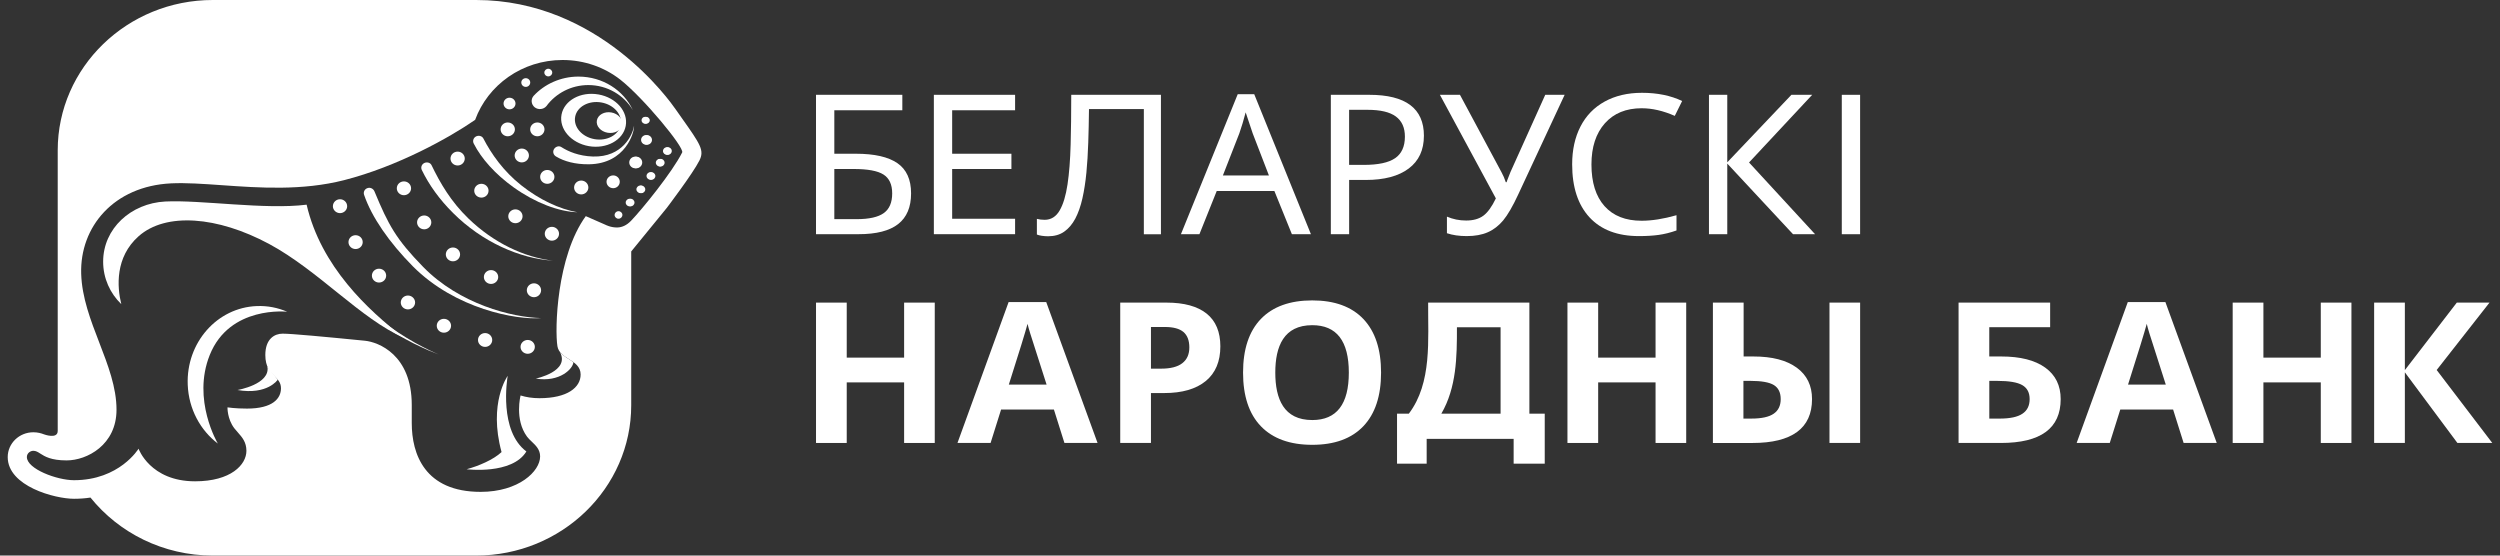 <svg xmlns="http://www.w3.org/2000/svg" width="162" height="36" viewBox="0 0 162 36" fill="none"><rect x="0" y="0" width="162" height="36" fill="#333333" stroke="none"/><g clip-path="url(#clip0_1_1535)"><path fill-rule="evenodd" clip-rule="evenodd" d="M43.78 7.081L43.782 7.084C43.919 7.279 44.047 7.46 44.166 7.629C45.387 9.356 45.656 9.736 45.322 10.402C44.904 11.237 43.215 13.462 43.215 13.462L43.212 13.466C42.993 13.742 40.903 16.294 40.903 16.294V26.261C40.903 31.63 36.393 36 30.85 36H13.79C10.571 36 7.704 34.526 5.862 32.242C5.529 32.294 5.171 32.321 4.794 32.321C3.571 32.321 0.5 31.515 0.5 29.618C0.5 28.732 1.245 28.011 2.16 28.011C2.441 28.011 2.667 28.073 2.856 28.147C2.856 28.147 3.74 28.477 3.74 27.925V9.739C3.74 4.369 8.246 0 13.79 0H30.85C38.821 0 43.427 6.577 43.78 7.081ZM34.955 25.803C34.493 25.803 34.094 25.737 33.746 25.63V25.627H33.734C33.734 25.627 33.328 27.176 34.151 28.294C34.234 28.406 34.343 28.51 34.455 28.616C34.719 28.867 35 29.134 35 29.575C35 30.541 33.613 31.873 31.146 31.873C27.513 31.873 26.682 29.41 26.682 27.418V26.244C26.682 22.979 24.514 22.164 23.642 22.079C21.034 21.821 18.882 21.621 18.313 21.621C17.788 21.621 17.193 21.963 17.193 23.004C17.193 23.778 17.513 24.099 17.793 24.38C18.012 24.599 18.207 24.794 18.207 25.162C18.207 25.813 17.686 26.477 15.999 26.477C15.244 26.477 14.741 26.397 14.741 26.397C14.741 26.397 14.719 27.139 15.181 27.748C15.254 27.843 15.333 27.932 15.412 28.021C15.69 28.334 15.968 28.648 15.968 29.215C15.968 30.113 14.962 31.189 12.642 31.189C9.726 31.189 8.978 29.076 8.978 29.076C8.978 29.076 7.746 31.117 4.793 31.117C3.689 31.117 1.741 30.386 1.741 29.616C1.741 29.367 1.966 29.212 2.159 29.212C2.33 29.212 2.453 29.29 2.611 29.392C2.899 29.576 3.303 29.834 4.318 29.834C5.637 29.834 7.55 28.83 7.55 26.552C7.55 25.095 6.996 23.659 6.433 22.199C5.874 20.751 5.306 19.279 5.261 17.738C5.17 14.693 7.378 12.062 11.084 11.882C12.052 11.835 13.173 11.915 14.39 12.001C16.796 12.171 19.579 12.368 22.297 11.674C25.785 10.781 29.118 8.922 30.788 7.768C31.612 5.51 33.835 3.888 36.451 3.888C37.867 3.888 39.168 4.361 40.191 5.157C41.688 6.331 44.36 9.565 44.205 9.879C43.572 11.148 41.604 13.569 40.886 14.313C40.599 14.607 40.304 14.728 40.025 14.74C39.591 14.759 39.226 14.562 39.226 14.562L37.959 14.006C36.058 16.626 35.945 21.369 36.122 22.44C36.19 22.843 36.527 23.057 36.864 23.271C37.244 23.512 37.625 23.753 37.625 24.269C37.625 25.103 36.773 25.803 34.955 25.803Z" fill="white"></path><path d="M39.736 11.366C39.499 11.366 39.303 11.552 39.303 11.78C39.303 12.009 39.499 12.195 39.736 12.195C39.971 12.195 40.161 12.009 40.161 11.78C40.161 11.552 39.971 11.366 39.736 11.366Z" fill="white"></path><path d="M41.23 10.153C41.017 10.153 40.843 10.321 40.843 10.53C40.843 10.737 41.017 10.905 41.23 10.905C41.441 10.905 41.616 10.736 41.616 10.53C41.616 10.321 41.442 10.153 41.23 10.153Z" fill="white"></path><path d="M41.929 8.758C41.751 8.758 41.606 8.897 41.606 9.067C41.606 9.237 41.751 9.378 41.929 9.378C42.105 9.378 42.249 9.239 42.249 9.067C42.249 8.897 42.105 8.758 41.929 8.758Z" fill="white"></path><path d="M29.655 10.724C29.909 10.724 30.117 10.523 30.117 10.275C30.117 10.026 29.909 9.825 29.655 9.825C29.399 9.825 29.192 10.026 29.192 10.275C29.192 10.523 29.399 10.724 29.655 10.724Z" fill="white"></path><path d="M31.434 21.583C31.182 21.583 30.974 21.783 30.974 22.032C30.974 22.279 31.182 22.479 31.434 22.479C31.69 22.479 31.896 22.279 31.896 22.032C31.896 21.783 31.69 21.583 31.434 21.583Z" fill="white"></path><path d="M34.195 22.029C33.94 22.029 33.731 22.229 33.731 22.477C33.731 22.724 33.94 22.925 34.195 22.925C34.45 22.925 34.658 22.724 34.658 22.477C34.658 22.229 34.45 22.029 34.195 22.029Z" fill="white"></path><path d="M31.818 17.502C31.564 17.502 31.355 17.702 31.355 17.951C31.355 18.197 31.562 18.399 31.818 18.399C32.074 18.399 32.284 18.198 32.284 17.951C32.284 17.702 32.074 17.502 31.818 17.502Z" fill="white"></path><path d="M33.398 14.464C33.655 14.464 33.862 14.263 33.862 14.015C33.862 13.768 33.655 13.566 33.398 13.566C33.145 13.566 32.936 13.768 32.936 14.015C32.936 14.263 33.145 14.464 33.398 14.464Z" fill="white"></path><path d="M26.174 12.65C26.43 12.65 26.638 12.449 26.638 12.203C26.638 11.952 26.43 11.754 26.174 11.754C25.919 11.754 25.713 11.952 25.713 12.203C25.713 12.449 25.919 12.65 26.174 12.65Z" fill="white"></path><path d="M28.764 20.66C28.509 20.66 28.302 20.86 28.302 21.11C28.302 21.358 28.509 21.559 28.764 21.559C29.021 21.559 29.229 21.358 29.229 21.11C29.229 20.86 29.021 20.66 28.764 20.66Z" fill="white"></path><path d="M27.489 14.86C27.742 14.86 27.949 14.658 27.949 14.409C27.949 14.163 27.74 13.962 27.489 13.962C27.235 13.962 27.026 14.163 27.026 14.409C27.026 14.659 27.235 14.86 27.489 14.86Z" fill="white"></path><path d="M24.559 17.412C24.306 17.412 24.099 17.612 24.099 17.861C24.099 18.108 24.306 18.309 24.559 18.309C24.818 18.309 25.024 18.108 25.024 17.861C25.024 17.612 24.818 17.412 24.559 17.412Z" fill="white"></path><path d="M29.351 16.933C29.606 16.933 29.814 16.733 29.814 16.486C29.814 16.238 29.606 16.037 29.351 16.037C29.096 16.037 28.889 16.238 28.889 16.486C28.889 16.733 29.096 16.933 29.351 16.933Z" fill="white"></path><path d="M22.034 12.911C21.779 12.911 21.571 13.114 21.571 13.364C21.571 13.608 21.779 13.811 22.034 13.811C22.288 13.811 22.496 13.608 22.496 13.364C22.496 13.114 22.288 12.911 22.034 12.911Z" fill="white"></path><path d="M23.042 15.241C22.787 15.241 22.581 15.441 22.581 15.69C22.581 15.936 22.787 16.138 23.042 16.138C23.298 16.138 23.504 15.937 23.504 15.69C23.504 15.441 23.298 15.241 23.042 15.241Z" fill="white"></path><path d="M26.434 19.15C26.179 19.15 25.97 19.354 25.97 19.6C25.97 19.848 26.178 20.049 26.434 20.049C26.689 20.049 26.899 19.848 26.899 19.6C26.899 19.354 26.689 19.15 26.434 19.15Z" fill="white"></path><path d="M31.195 12.805C31.452 12.805 31.658 12.605 31.658 12.359C31.658 12.111 31.45 11.91 31.195 11.91C30.939 11.91 30.73 12.111 30.73 12.359C30.73 12.605 30.939 12.805 31.195 12.805Z" fill="white"></path><path d="M34.602 18.359C34.347 18.359 34.138 18.561 34.138 18.809C34.138 19.057 34.347 19.259 34.602 19.259C34.855 19.259 35.063 19.058 35.063 18.809C35.063 18.561 34.855 18.359 34.602 18.359Z" fill="white"></path><path d="M35.763 14.699C35.507 14.699 35.3 14.9 35.3 15.149C35.3 15.394 35.509 15.596 35.763 15.596C36.017 15.596 36.226 15.394 36.226 15.149C36.226 14.9 36.017 14.699 35.763 14.699Z" fill="white"></path><path d="M35.464 11.014C35.208 11.014 35.002 11.212 35.002 11.462C35.002 11.71 35.208 11.911 35.464 11.911C35.717 11.911 35.927 11.71 35.927 11.462C35.927 11.212 35.718 11.014 35.464 11.014Z" fill="white"></path><path d="M37.663 11.7C37.407 11.7 37.201 11.901 37.201 12.15C37.201 12.396 37.407 12.598 37.663 12.598C37.917 12.598 38.126 12.396 38.126 12.15C38.126 11.9 37.919 11.7 37.663 11.7Z" fill="white"></path><path d="M33.812 9.626C33.556 9.626 33.349 9.827 33.349 10.075C33.349 10.322 33.557 10.524 33.812 10.524C34.066 10.524 34.275 10.322 34.275 10.075C34.275 9.828 34.067 9.626 33.812 9.626Z" fill="white"></path><path d="M32.899 7.936C32.646 7.936 32.44 8.135 32.44 8.383C32.44 8.629 32.648 8.831 32.899 8.831C33.157 8.831 33.366 8.629 33.366 8.383C33.366 8.135 33.157 7.936 32.899 7.936Z" fill="white"></path><path d="M34.82 7.936C34.566 7.936 34.355 8.135 34.355 8.383C34.355 8.629 34.564 8.831 34.82 8.831C35.075 8.831 35.283 8.629 35.283 8.383C35.283 8.135 35.075 7.936 34.82 7.936Z" fill="white"></path><path d="M32.63 6.708C32.63 6.502 32.802 6.332 33.015 6.332C33.231 6.332 33.405 6.502 33.405 6.708C33.405 6.916 33.231 7.085 33.015 7.085C32.802 7.085 32.63 6.915 32.63 6.708Z" fill="white"></path><path d="M33.78 5.345C33.78 5.194 33.908 5.066 34.07 5.066C34.231 5.066 34.359 5.194 34.359 5.345C34.359 5.503 34.231 5.631 34.07 5.631C33.908 5.631 33.78 5.503 33.78 5.345Z" fill="white"></path><path d="M35.273 4.702C35.273 4.568 35.387 4.455 35.529 4.455C35.671 4.455 35.785 4.568 35.785 4.702C35.785 4.84 35.671 4.95 35.529 4.95C35.387 4.95 35.273 4.84 35.273 4.702Z" fill="white"></path><path d="M41.636 7.795C41.636 7.672 41.741 7.571 41.869 7.571C41.998 7.571 42.105 7.673 42.105 7.795C42.105 7.92 41.998 8.019 41.869 8.019C41.741 8.019 41.636 7.92 41.636 7.795Z" fill="white"></path><path d="M41.305 12.28C41.302 12.146 41.413 12.03 41.55 12.027C41.687 12.02 41.808 12.126 41.813 12.261C41.821 12.398 41.711 12.51 41.571 12.517C41.433 12.521 41.313 12.416 41.305 12.28Z" fill="white"></path><path d="M41.963 11.415C41.956 11.279 42.066 11.165 42.205 11.159C42.345 11.153 42.46 11.259 42.467 11.393C42.471 11.53 42.367 11.644 42.226 11.648C42.09 11.657 41.969 11.548 41.964 11.415H41.963Z" fill="white"></path><path d="M40.612 13.137C40.604 13.001 40.715 12.888 40.852 12.882C40.991 12.873 41.107 12.98 41.115 13.116C41.119 13.251 41.013 13.367 40.87 13.369C40.737 13.377 40.617 13.271 40.612 13.137Z" fill="white"></path><path d="M39.828 13.94C39.821 13.804 39.93 13.69 40.069 13.686C40.208 13.678 40.325 13.784 40.332 13.918C40.335 14.054 40.23 14.169 40.087 14.173C39.951 14.181 39.834 14.075 39.826 13.94H39.828Z" fill="white"></path><path d="M42.563 10.551C42.557 10.417 42.665 10.301 42.804 10.297C42.943 10.291 43.059 10.395 43.065 10.532C43.074 10.667 42.965 10.781 42.825 10.787C42.687 10.794 42.568 10.689 42.563 10.551Z" fill="white"></path><path d="M43.029 9.796C43.021 9.66 43.13 9.546 43.27 9.541C43.411 9.535 43.528 9.639 43.531 9.776C43.537 9.911 43.432 10.025 43.29 10.032C43.15 10.036 43.033 9.93 43.029 9.796Z" fill="white"></path><path d="M14.117 28.744C14.117 28.744 12.421 25.911 13.594 22.998C14.887 19.782 18.609 20.201 18.609 20.201C18.002 19.939 17.338 19.805 16.645 19.833C14.061 19.928 12.055 22.214 12.165 24.934C12.227 26.509 12.985 27.883 14.117 28.744Z" fill="white"></path><path d="M7.861 19.712C7.133 19.006 6.684 18.033 6.684 16.956C6.684 14.804 8.488 13.174 10.707 13.058C12.995 12.941 17.193 13.603 19.869 13.263C20.797 17.266 23.844 20.089 26.166 21.883C23.406 20.69 20.634 17.526 17.434 15.806C14.089 14.011 10.739 13.744 8.977 15.313C7.458 16.664 7.58 18.576 7.86 19.711L7.861 19.712Z" fill="white"></path><path d="M17.328 23.752C17.533 24.907 15.386 25.273 15.386 25.273C17.34 25.608 17.999 24.604 17.999 24.604C17.877 24.455 17.329 23.752 17.329 23.752H17.328Z" fill="white"></path><path d="M32.896 24.369L32.898 24.356C32.898 24.356 31.631 26.108 32.501 29.294C31.973 29.791 31.006 30.199 30.237 30.407C30.237 30.407 33.185 30.776 34.109 29.255C32.328 27.921 32.859 24.596 32.896 24.371V24.369Z" fill="white"></path><path d="M40.221 8.088C40.098 8.743 39.338 9.161 38.521 9.016C37.705 8.872 37.147 8.223 37.27 7.567C37.392 6.911 38.152 6.495 38.97 6.64C39.783 6.784 40.346 7.433 40.221 8.088ZM38.783 6.121C37.632 5.916 36.56 6.503 36.387 7.427C36.212 8.354 37.002 9.265 38.154 9.47C39.301 9.67 40.374 9.087 40.546 8.162C40.72 7.236 39.929 6.323 38.783 6.12V6.121Z" fill="white"></path><path d="M38.678 7.801C38.746 7.436 39.167 7.207 39.618 7.287C40.067 7.369 40.378 7.727 40.312 8.088C40.241 8.451 39.822 8.681 39.369 8.601C38.918 8.521 38.608 8.163 38.678 7.801Z" fill="white"></path><path d="M36.275 22.794C36.981 24.066 34.717 24.533 34.717 24.533C36.289 24.789 37.154 23.87 37.154 23.465C36.854 23.245 36.485 23.076 36.273 22.795L36.275 22.794Z" fill="white"></path><path d="M22.451 18.695C22.451 18.695 22.747 19.038 23.247 19.514C23.741 19.994 24.449 20.593 25.204 21.133C25.954 21.677 26.761 22.154 27.383 22.473C27.692 22.638 27.959 22.759 28.145 22.843C28.333 22.926 28.44 22.974 28.44 22.974C28.44 22.974 28.329 22.93 28.139 22.853C27.948 22.781 27.674 22.671 27.359 22.52C26.717 22.229 25.887 21.787 25.101 21.274C24.314 20.763 23.57 20.191 23.039 19.726C22.511 19.267 22.183 18.921 22.183 18.921C22.117 18.852 22.122 18.742 22.195 18.679C22.266 18.614 22.378 18.618 22.444 18.688C22.446 18.69 22.448 18.693 22.448 18.697L22.451 18.695Z" fill="white"></path><path d="M41.005 7.132C40.432 6.166 39.353 5.512 38.123 5.512C37.004 5.512 36.007 6.056 35.405 6.879C35.216 7.099 34.875 7.132 34.646 6.951C34.419 6.764 34.385 6.438 34.574 6.216C35.276 5.457 36.325 4.963 37.481 4.963C39.06 4.963 40.415 5.856 41.005 7.131V7.132Z" fill="white"></path><path d="M37.411 13.753C36.225 13.718 34.703 13.156 33.282 12.139C32.086 11.284 31.189 10.269 30.707 9.32C30.61 9.156 30.664 8.946 30.834 8.848C31.005 8.753 31.231 8.802 31.32 8.97C31.838 9.972 32.613 11.081 33.764 11.997C34.958 12.947 36.247 13.544 37.413 13.753H37.411Z" fill="white"></path><path d="M35.83 16.89C33.689 16.759 31.241 15.68 29.358 13.801C28.47 12.919 27.801 11.978 27.343 11.036C27.25 10.868 27.311 10.66 27.483 10.569C27.657 10.478 27.881 10.532 27.964 10.704C28.518 11.852 29.213 13.056 30.352 14.157C31.987 15.74 33.978 16.677 35.828 16.89H35.83Z" fill="white"></path><path d="M23.813 12.189C23.996 12.126 24.191 12.224 24.265 12.402C25.176 14.596 25.667 15.497 27.411 17.286C29.764 19.703 33.182 20.574 35.071 20.611C33.467 20.748 29.504 20.023 26.754 17.259C25.212 15.703 24.08 14.058 23.593 12.625C23.53 12.444 23.628 12.25 23.813 12.189Z" fill="white"></path><path d="M36.368 9.526C36.828 9.822 37.514 10.113 38.423 10.143C40.346 10.199 41.007 8.721 41.086 8.15C41.114 8.569 40.537 10.613 38.173 10.645C37.266 10.658 36.549 10.45 36.048 10.15C35.872 10.061 35.799 9.853 35.888 9.683C35.975 9.512 36.205 9.421 36.368 9.526Z" fill="white"></path><path d="M41.163 10.151C40.948 10.151 40.775 10.32 40.775 10.528C40.775 10.735 40.948 10.904 41.163 10.904C41.375 10.904 41.548 10.735 41.548 10.528C41.548 10.32 41.374 10.151 41.163 10.151Z" fill="white"></path><path d="M41.862 8.755C41.687 8.755 41.542 8.895 41.542 9.064C41.542 9.237 41.687 9.375 41.862 9.375C42.039 9.375 42.183 9.236 42.183 9.064C42.183 8.894 42.039 8.755 41.862 8.755Z" fill="white"></path><path d="M41.571 7.793C41.571 7.671 41.677 7.569 41.804 7.569C41.933 7.569 42.039 7.671 42.039 7.793C42.039 7.918 41.933 8.019 41.804 8.019C41.677 8.019 41.571 7.918 41.571 7.793Z" fill="white"></path><path d="M41.239 12.277C41.235 12.145 41.344 12.028 41.483 12.023C41.621 12.017 41.741 12.122 41.746 12.258C41.755 12.395 41.644 12.507 41.507 12.513C41.367 12.517 41.248 12.412 41.239 12.277Z" fill="white"></path><path d="M41.896 11.413C41.888 11.278 41.998 11.163 42.136 11.159C42.275 11.153 42.393 11.259 42.399 11.391C42.403 11.529 42.296 11.642 42.158 11.646C42.021 11.655 41.902 11.55 41.896 11.413Z" fill="white"></path><path d="M40.546 13.136C40.539 13 40.647 12.886 40.787 12.882C40.924 12.873 41.04 12.982 41.048 13.116C41.053 13.251 40.948 13.365 40.807 13.368C40.668 13.377 40.551 13.27 40.546 13.136Z" fill="white"></path><path d="M42.497 10.551C42.492 10.417 42.598 10.302 42.739 10.297C42.878 10.291 42.994 10.395 42.999 10.53C43.007 10.667 42.899 10.78 42.761 10.787C42.62 10.792 42.504 10.686 42.497 10.55V10.551Z" fill="white"></path><path d="M42.962 9.795C42.956 9.659 43.064 9.547 43.203 9.54C43.343 9.534 43.46 9.639 43.464 9.775C43.472 9.91 43.364 10.025 43.223 10.031C43.085 10.036 42.966 9.931 42.961 9.795H42.962Z" fill="white"></path><path d="M54.064 14.201H55.514C56.32 14.201 56.906 14.069 57.27 13.807C57.633 13.546 57.814 13.122 57.814 12.531C57.814 11.955 57.625 11.548 57.247 11.308C56.869 11.069 56.226 10.951 55.321 10.951H54.064V14.201ZM59.038 12.531C59.038 13.421 58.759 14.083 58.2 14.52C57.642 14.957 56.788 15.175 55.636 15.175H52.877V6.144H58.471V7.144H54.064V9.962H55.462C56.665 9.962 57.561 10.166 58.152 10.573C58.743 10.98 59.038 11.634 59.038 12.531Z" fill="white"></path><path d="M65.778 15.175H60.514V6.144H65.778V7.145H61.7V9.962H65.54V10.951H61.7V14.175H65.778V15.175Z" fill="white"></path><path d="M82.226 11.37L81.171 8.633L80.719 7.281C80.59 7.776 80.455 8.226 80.312 8.633L79.243 11.37H82.226ZM83.714 15.175L82.58 12.377H78.844L77.723 15.175H76.525L80.204 6.106H81.275L84.947 15.175H83.714Z" fill="white"></path><path d="M87.422 10.685H88.369C89.306 10.685 89.985 10.54 90.405 10.249C90.826 9.959 91.038 9.493 91.038 8.852C91.038 8.272 90.842 7.836 90.449 7.547C90.059 7.26 89.45 7.116 88.62 7.116H87.422V10.687V10.685ZM92.269 8.8C92.269 9.723 91.94 10.431 91.282 10.922C90.626 11.415 89.698 11.661 88.506 11.661H87.424V15.175H86.238V6.144H88.732C91.091 6.144 92.27 7.029 92.27 8.799L92.269 8.8Z" fill="white"></path><path d="M95.043 15.299C94.559 15.299 94.13 15.237 93.761 15.113V14.038C94.153 14.207 94.567 14.29 95.006 14.29C95.465 14.29 95.835 14.187 96.116 13.981C96.398 13.775 96.67 13.401 96.932 12.856L93.304 6.141H94.604L97.298 11.163C97.406 11.356 97.498 11.57 97.575 11.806H97.627L97.678 11.658L97.877 11.151L100.133 6.142H101.39L98.38 12.604C98.024 13.37 97.7 13.928 97.409 14.279C97.116 14.629 96.783 14.887 96.406 15.051C96.031 15.216 95.576 15.299 95.043 15.299Z" fill="white"></path><path d="M106.387 7.014C105.373 7.014 104.577 7.339 103.997 7.989C103.418 8.64 103.126 9.529 103.126 10.657C103.126 11.822 103.408 12.722 103.97 13.354C104.535 13.987 105.335 14.304 106.375 14.304C107.046 14.304 107.8 14.184 108.637 13.946V14.934C108.238 15.075 107.853 15.17 107.483 15.222C107.114 15.273 106.688 15.299 106.206 15.299C104.818 15.299 103.751 14.894 103.001 14.085C102.252 13.275 101.876 12.129 101.876 10.647C101.876 9.716 102.055 8.901 102.414 8.2C102.772 7.5 103.295 6.961 103.981 6.582C104.666 6.204 105.473 6.014 106.401 6.014C107.396 6.014 108.264 6.192 109.003 6.545L108.526 7.509C107.774 7.179 107.062 7.015 106.387 7.015V7.014Z" fill="white"></path><path d="M117.616 15.175H116.187L111.927 10.599V15.175H110.741V6.144H111.927V10.518L116.083 6.144H117.43L113.338 10.529L117.616 15.175Z" fill="white"></path><path d="M120.535 15.177H119.348V6.144H120.535V15.177Z" fill="white"></path><path d="M60.572 28.704H58.587V24.779H54.868V28.704H52.878V19.609H54.868V23.174H58.587V19.609H60.572V28.704Z" fill="white"></path><path d="M67.819 24.922C67.19 22.96 66.835 21.852 66.755 21.594C66.677 21.337 66.619 21.134 66.585 20.985C66.444 21.516 66.039 22.829 65.371 24.924H67.817L67.819 24.922ZM68.975 28.704L68.294 26.54H64.87L64.19 28.704H62.044L65.359 19.572H67.795L71.122 28.704H68.975Z" fill="white"></path><path d="M74.582 23.889H75.237C75.85 23.889 76.308 23.773 76.611 23.537C76.916 23.303 77.069 22.962 77.069 22.514C77.069 22.063 76.941 21.729 76.686 21.512C76.431 21.297 76.032 21.189 75.488 21.189H74.582V23.889ZM79.079 22.445C79.079 23.425 78.763 24.174 78.132 24.692C77.5 25.211 76.602 25.47 75.437 25.47H74.582V28.704H72.591V19.609H75.59C76.73 19.609 77.596 19.847 78.19 20.322C78.782 20.797 79.079 21.506 79.079 22.445Z" fill="white"></path><path d="M82.639 24.145C82.639 25.846 83.186 27.219 85.034 27.219C86.615 27.219 87.404 26.194 87.404 24.145C87.404 22.096 86.614 21.072 85.034 21.072C83.186 21.072 82.639 22.445 82.639 24.145ZM89.493 24.145C89.493 25.655 89.111 26.812 88.347 27.617C87.581 28.421 86.478 28.824 85.034 28.824C83.591 28.824 82.482 28.424 81.71 27.625C80.936 26.827 80.55 25.657 80.55 24.144C80.55 22.632 80.936 21.463 81.71 20.663C82.482 19.866 83.591 19.466 85.034 19.466C86.477 19.466 87.581 19.868 88.347 20.672C89.111 21.478 89.493 22.634 89.493 24.144V24.145Z" fill="white"></path><path d="M109.266 28.704H107.28V24.779H103.561V28.704H101.571V19.609H103.561V23.174H107.28V19.609H109.266V28.704Z" fill="white"></path><path d="M120.536 28.704H118.55V19.609H120.536V28.704ZM112.974 27.124H113.494C114.149 27.124 114.63 27.019 114.933 26.81C115.238 26.602 115.39 26.285 115.39 25.862C115.39 25.439 115.242 25.136 114.949 24.953C114.656 24.771 114.141 24.68 113.405 24.68H112.974V27.124ZM117.42 25.862C117.42 26.807 117.095 27.518 116.447 27.993C115.797 28.468 114.837 28.705 113.566 28.705H110.996V19.609H112.987V23.1H113.629C114.833 23.1 115.765 23.341 116.428 23.825C117.09 24.308 117.42 24.986 117.42 25.862Z" fill="white"></path><path d="M128.907 27.125H129.575C130.247 27.125 130.74 27.021 131.052 26.81C131.365 26.602 131.521 26.285 131.521 25.862C131.521 25.443 131.363 25.142 131.046 24.957C130.729 24.772 130.185 24.681 129.414 24.681H128.907V27.126V27.125ZM129.689 23.1C130.915 23.1 131.862 23.34 132.53 23.821C133.198 24.302 133.532 24.983 133.532 25.862C133.532 27.758 132.24 28.704 129.651 28.704H126.915V19.609H132.849V21.201H128.905V23.1H129.689Z" fill="white"></path><path d="M140.343 24.922C139.713 22.96 139.359 21.852 139.279 21.594C139.201 21.337 139.143 21.134 139.11 20.985C138.968 21.516 138.563 22.829 137.896 24.924H140.343V24.922ZM141.499 28.704L140.818 26.54H137.394L136.713 28.704H134.567L137.882 19.572H140.317L143.645 28.704H141.499Z" fill="white"></path><path d="M152.373 28.704H150.387V24.779H146.669V28.704H144.678V19.609H146.669V23.174H150.387V19.609H152.373V28.704Z" fill="white"></path><path d="M161.5 28.704H159.24L155.835 24.127V28.704H153.844V19.609H155.835V23.982L159.201 19.609H161.32L157.897 23.976L161.5 28.704Z" fill="white"></path><path d="M69.417 6.142C69.416 7.355 69.404 8.415 69.377 9.379C69.351 10.366 69.283 11.229 69.176 11.945C69.069 12.665 68.9 13.231 68.671 13.628C68.438 14.038 68.108 14.244 67.692 14.244C67.514 14.244 67.346 14.223 67.19 14.182V15.198C67.27 15.233 67.378 15.26 67.504 15.279C67.646 15.3 67.784 15.31 67.918 15.31C68.326 15.31 68.676 15.211 68.959 15.012C69.243 14.814 69.487 14.529 69.68 14.165C69.873 13.799 70.028 13.357 70.141 12.852C70.254 12.348 70.342 11.783 70.4 11.176C70.456 10.585 70.496 9.933 70.519 9.236C70.541 8.58 70.558 7.865 70.566 7.11V7.068H74.121V15.182H75.229V6.141H69.416L69.417 6.142Z" fill="white"></path><path d="M97.238 26.805V21.205H94.409C94.413 23.153 94.381 25.109 93.4 26.805H97.238ZM90.528 26.805H91.293C92.808 24.806 92.527 22.011 92.544 19.609H99.104V26.805H100.099V30.044H98.084V28.439H92.448V30.044H90.528V26.805Z" fill="white"></path></g><defs><clipPath id="clip0_1_1535"><rect width="161" height="36" fill="white" transform="translate(0.5)"></rect></clipPath></defs></svg>
